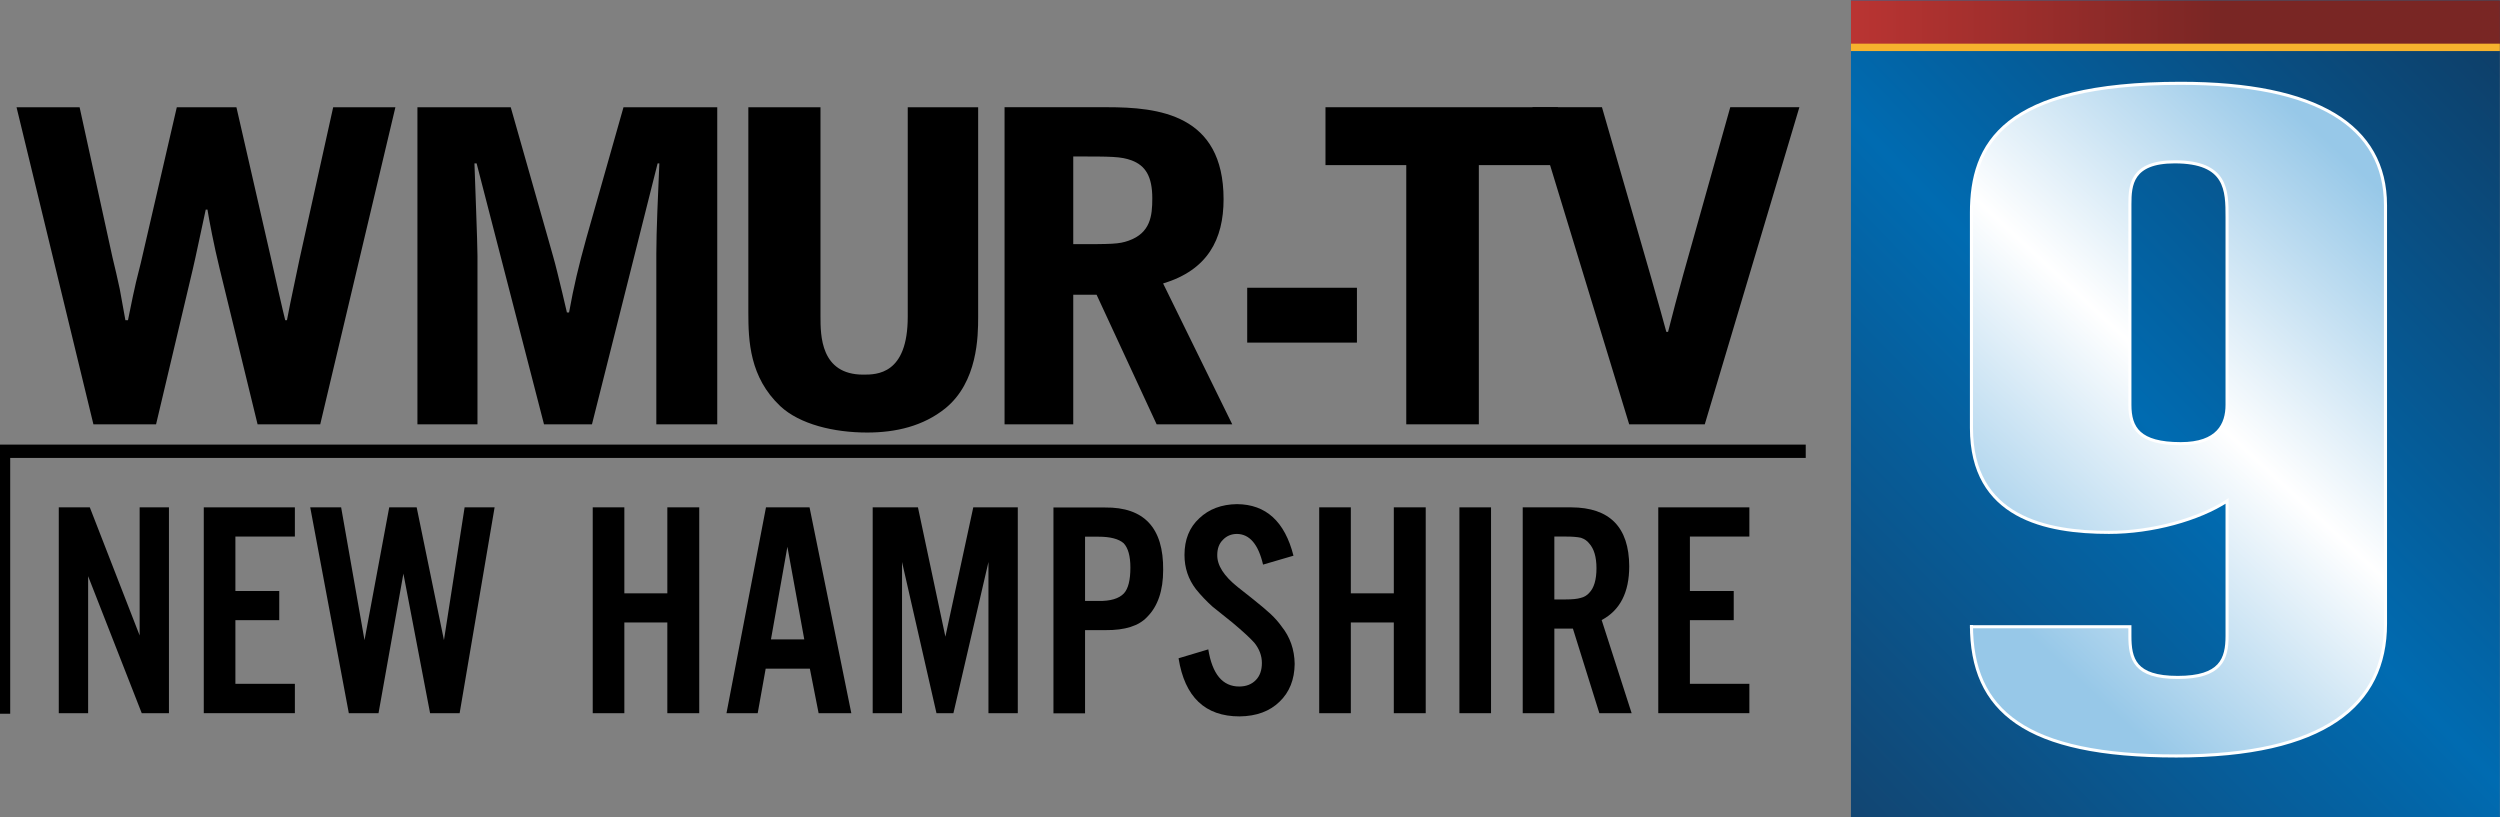 <?xml version="1.0" encoding="UTF-8" standalone="no"?>
<!-- Created with Inkscape (http://www.inkscape.org/) -->

<svg
   xmlns:dc="http://purl.org/dc/elements/1.1/"
   xmlns:cc="http://creativecommons.org/ns#"
   xmlns:rdf="http://www.w3.org/1999/02/22-rdf-syntax-ns#"
   xmlns:svg="http://www.w3.org/2000/svg"
   xmlns="http://www.w3.org/2000/svg"
   xmlns:sodipodi="http://sodipodi.sourceforge.net/DTD/sodipodi-0.dtd"
   xmlns:inkscape="http://www.inkscape.org/namespaces/inkscape"
   width="293.715"
   height="95.999"
   id="svg2"
   version="1.1"
   inkscape:version="0.48.2 r9819"
   sodipodi:docname="New document 1">
  <rect width="100%" height="100%" fill="#808080" stroke="none"/>
  <defs
     id="defs4">
    <clipPath
       id="clipPath39857"
       clipPathUnits="userSpaceOnUse">
      <path
         inkscape:connector-curvature="0"
         id="path39859"
         d="m 25.667,292.775 180.497,0 0,66.1 -180.497,0 0,-66.1 z" />
    </clipPath>
    <linearGradient
       id="linearGradient39845"
       spreadMethod="pad"
       gradientTransform="matrix(0,8.728,8.728,0,109.443,309.744)"
       gradientUnits="userSpaceOnUse"
       y2="0"
       x2="1"
       y1="0"
       x1="0">
      <stop
         id="stop39847"
         offset="0"
         style="stop-opacity:1;stop-color:#c2c4c6" />
      <stop
         id="stop39849"
         offset="1"
         style="stop-opacity:1;stop-color:#ffffff" />
    </linearGradient>
    <clipPath
       id="clipPath39825"
       clipPathUnits="userSpaceOnUse">
      <path
         inkscape:connector-curvature="0"
         id="path39827"
         d="m 25.667,292.775 180.497,0 0,66.1 -180.497,0 0,-66.1 z" />
    </clipPath>
    <linearGradient
       id="linearGradient39813"
       spreadMethod="pad"
       gradientTransform="matrix(0,8.728,8.728,0,97.451,309.744)"
       gradientUnits="userSpaceOnUse"
       y2="0"
       x2="1"
       y1="0"
       x1="0">
      <stop
         id="stop39815"
         offset="0"
         style="stop-opacity:1;stop-color:#c2c4c6" />
      <stop
         id="stop39817"
         offset="1"
         style="stop-opacity:1;stop-color:#ffffff" />
    </linearGradient>
    <clipPath
       id="clipPath39793"
       clipPathUnits="userSpaceOnUse">
      <path
         inkscape:connector-curvature="0"
         id="path39795"
         d="m 25.667,292.775 180.497,0 0,66.1 -180.497,0 0,-66.1 z" />
    </clipPath>
    <linearGradient
       id="linearGradient39781"
       spreadMethod="pad"
       gradientTransform="matrix(0,8.728,8.728,0,86.613,309.744)"
       gradientUnits="userSpaceOnUse"
       y2="0"
       x2="1"
       y1="0"
       x1="0">
      <stop
         id="stop39783"
         offset="0"
         style="stop-opacity:1;stop-color:#c2c4c6" />
      <stop
         id="stop39785"
         offset="1"
         style="stop-opacity:1;stop-color:#ffffff" />
    </linearGradient>
    <clipPath
       id="clipPath39761"
       clipPathUnits="userSpaceOnUse">
      <path
         inkscape:connector-curvature="0"
         id="path39763"
         d="m 25.667,292.775 180.497,0 0,66.1 -180.497,0 0,-66.1 z" />
    </clipPath>
    <linearGradient
       id="linearGradient39749"
       spreadMethod="pad"
       gradientTransform="matrix(0,8.728,8.728,0,73.761,309.744)"
       gradientUnits="userSpaceOnUse"
       y2="0"
       x2="1"
       y1="0"
       x1="0">
      <stop
         id="stop39751"
         offset="0"
         style="stop-opacity:1;stop-color:#c2c4c6" />
      <stop
         id="stop39753"
         offset="1"
         style="stop-opacity:1;stop-color:#ffffff" />
    </linearGradient>
    <clipPath
       id="clipPath39625"
       clipPathUnits="userSpaceOnUse">
      <path
         inkscape:connector-curvature="0"
         id="path39627"
         d="m 25.667,292.775 180.497,0 0,66.1 -180.497,0 0,-66.1 z" />
    </clipPath>
    <linearGradient
       id="linearGradient39607"
       spreadMethod="pad"
       gradientTransform="matrix(44.482,0,0,-44.482,70.077,333.474)"
       gradientUnits="userSpaceOnUse"
       y2="0"
       x2="1"
       y1="0"
       x1="0">
      <stop
         id="stop39609"
         offset="0"
         style="stop-opacity:1;stop-color:#c2c4c6" />
      <stop
         id="stop39611"
         offset="0.247"
         style="stop-opacity:1;stop-color:#ffffff" />
      <stop
         id="stop39613"
         offset="0.247"
         style="stop-opacity:1;stop-color:#ffffff" />
      <stop
         id="stop39615"
         offset="0.646"
         style="stop-opacity:1;stop-color:#f8f8f8" />
      <stop
         id="stop39617"
         offset="1"
         style="stop-opacity:1;stop-color:#f8f8f8" />
    </linearGradient>
    <linearGradient
       id="linearGradient39587"
       spreadMethod="pad"
       gradientTransform="matrix(-37.975,-37.976,-37.976,37.975,151.07,342.179)"
       gradientUnits="userSpaceOnUse"
       y2="0"
       x2="1"
       y1="0"
       x1="0">
      <stop
         id="stop39589"
         offset="0"
         style="stop-opacity:1;stop-color:#ffffff" />
      <stop
         id="stop39591"
         offset="1"
         style="stop-opacity:1;stop-color:#cbcaca" />
    </linearGradient>
    <linearGradient
       id="linearGradient39557"
       spreadMethod="pad"
       gradientTransform="matrix(37.718,0,0,-37.718,113.346,326.769)"
       gradientUnits="userSpaceOnUse"
       y2="0"
       x2="1"
       y1="0"
       x1="0">
      <stop
         id="stop39559"
         offset="0"
         style="stop-opacity:1;stop-color:#575757" />
      <stop
         id="stop39561"
         offset="0.36"
         style="stop-opacity:1;stop-color:#8d8d8d" />
      <stop
         id="stop39563"
         offset="0.36"
         style="stop-opacity:1;stop-color:#8d8d8d" />
      <stop
         id="stop39565"
         offset="0.674"
         style="stop-opacity:1;stop-color:#979797" />
      <stop
         id="stop39567"
         offset="0.803"
         style="stop-opacity:1;stop-color:#ffffff" />
      <stop
         id="stop39569"
         offset="0.916"
         style="stop-opacity:1;stop-color:#f8f8f8" />
      <stop
         id="stop39571"
         offset="1"
         style="stop-opacity:1;stop-color:#595959" />
    </linearGradient>
    <linearGradient
       id="linearGradient39537"
       spreadMethod="pad"
       gradientTransform="matrix(0,53.33,53.33,0,133.096,299.393)"
       gradientUnits="userSpaceOnUse"
       y2="0"
       x2="1"
       y1="0"
       x1="0">
      <stop
         id="stop39539"
         offset="0"
         style="stop-opacity:1;stop-color:#7a1516" />
      <stop
         id="stop39541"
         offset="1"
         style="stop-opacity:1;stop-color:#c22026" />
    </linearGradient>
    <linearGradient
       id="linearGradient39511"
       spreadMethod="pad"
       gradientTransform="matrix(35.175,41.92,41.92,-35.175,115.509,305.099)"
       gradientUnits="userSpaceOnUse"
       y2="0"
       x2="1"
       y1="0"
       x1="0">
      <stop
         id="stop39513"
         offset="0"
         style="stop-opacity:1;stop-color:#7a1516" />
      <stop
         id="stop39515"
         offset="0.253"
         style="stop-opacity:1;stop-color:#670e0e" />
      <stop
         id="stop39517"
         offset="0.556"
         style="stop-opacity:1;stop-color:#630d0e" />
      <stop
         id="stop39519"
         offset="0.775"
         style="stop-opacity:1;stop-color:#c22026" />
      <stop
         id="stop39521"
         offset="1"
         style="stop-opacity:1;stop-color:#c58485" />
    </linearGradient>
    <clipPath
       id="clipPath40591"
       clipPathUnits="userSpaceOnUse">
      <path
         inkscape:connector-curvature="0"
         id="path40593"
         d="m 45.275,464.17 141.281,0 0,58.955 -141.281,0 0,-58.955 z" />
    </clipPath>
    <clipPath
       id="clipPath40575"
       clipPathUnits="userSpaceOnUse">
      <path
         inkscape:connector-curvature="0"
         id="path40577"
         d="m 45.285,469.783 141.271,0 0,46.174 -141.271,0 0,-46.174 z" />
    </clipPath>
    <clipPath
       id="clipPath40543"
       clipPathUnits="userSpaceOnUse">
      <path
         inkscape:connector-curvature="0"
         id="path40545"
         d="m 45.275,464.17 141.281,0 0,58.955 -141.281,0 0,-58.955 z" />
    </clipPath>
    <linearGradient
       id="linearGradient40527"
       spreadMethod="pad"
       gradientTransform="matrix(36.669,0,0,-36.669,134.245,514.647)"
       gradientUnits="userSpaceOnUse"
       y2="0"
       x2="1"
       y1="0"
       x1="0">
      <stop
         id="stop40529"
         offset="0"
         style="stop-opacity:1;stop-color:#792624" />
      <stop
         id="stop40531"
         offset="0.354"
         style="stop-opacity:1;stop-color:#c23634" />
      <stop
         id="stop40533"
         offset="0.354"
         style="stop-opacity:1;stop-color:#c23634" />
      <stop
         id="stop40535"
         offset="1"
         style="stop-opacity:1;stop-color:#792624" />
    </linearGradient>
    <clipPath
       id="clipPath40507"
       clipPathUnits="userSpaceOnUse">
      <path
         inkscape:connector-curvature="0"
         id="path40509"
         d="m 45.275,464.17 141.281,0 0,58.955 -141.281,0 0,-58.955 z" />
    </clipPath>
    <linearGradient
       id="linearGradient40493"
       spreadMethod="pad"
       gradientTransform="matrix(-21.723,-23.286,-23.286,21.723,180.081,504.951)"
       gradientUnits="userSpaceOnUse"
       y2="0"
       x2="1"
       y1="0"
       x1="0">
      <stop
         id="stop40495"
         offset="0"
         style="stop-opacity:1;stop-color:#97c8e8" />
      <stop
         id="stop40497"
         offset="0.5"
         style="stop-opacity:1;stop-color:#ffffff" />
      <stop
         id="stop40499"
         offset="1"
         style="stop-opacity:1;stop-color:#97c8e8" />
    </linearGradient>
    <linearGradient
       id="linearGradient40469"
       spreadMethod="pad"
       gradientTransform="matrix(-53.774,-53.229,-53.229,53.774,194.849,519.228)"
       gradientUnits="userSpaceOnUse"
       y2="0"
       x2="1"
       y1="0"
       x1="0">
      <stop
         id="stop40471"
         offset="0"
         style="stop-opacity:1;stop-color:#132f4f" />
      <stop
         id="stop40473"
         offset="0.517"
         style="stop-opacity:1;stop-color:#006bb1" />
      <stop
         id="stop40475"
         offset="0.517"
         style="stop-opacity:1;stop-color:#006bb1" />
      <stop
         id="stop40477"
         offset="1"
         style="stop-opacity:1;stop-color:#18395d" />
    </linearGradient>
  </defs>
  <sodipodi:namedview
     id="base"
     pagecolor="#ffffff"
     bordercolor="#666666"
     borderopacity="1.0"
     inkscape:pageopacity="0.0"
     inkscape:pageshadow="2"
     inkscape:zoom="1.0074671"
     inkscape:cx="153.87747"
     inkscape:cy="73.157031"
     inkscape:document-units="px"
     inkscape:current-layer="layer1"
     showgrid="false"
     inkscape:window-width="475"
     inkscape:window-height="458"
     inkscape:window-x="132"
     inkscape:window-y="132"
     inkscape:window-maximized="0"
     fit-margin-top="0"
     fit-margin-left="0"
     fit-margin-right="0"
     fit-margin-bottom="0" />
  <g
     inkscape:label="Layer 1"
     inkscape:groupmode="layer"
     id="layer1"
     transform="translate(-164.815,-495.876)">
    <g
       transform="matrix(2.079,0,0,-2.079,70.664,1568.59)"
       id="g40457">
      <g
         id="g40459">
        <g
           id="g40465">
          <g
             id="g40467">
            <path
               id="path40479"
               style="fill:url(#linearGradient40469);stroke:none"
               d="m 149.885,515.957 36.67,0 0,-46.174 -36.67,0 0,46.174 z"
               inkscape:connector-curvature="0" />
          </g>
        </g>
      </g>
    </g>
    <g
       transform="matrix(2.079,0,0,-2.079,70.664,1568.59)"
       id="g40481">
      <g
         id="g40483">
        <g
           id="g40489">
          <g
             id="g40491">
            <path
               id="path40501"
               style="fill:url(#linearGradient40493);stroke:none"
               d="m 156.695,503.958 0,-12.166 c 0,-5.066 4.224,-5.901 7.772,-5.901 l 0,0 c 2.45,0 5.068,0.731 6.672,1.776 l 0,0 0,-7.623 c 0,-1.306 -0.337,-2.35 -2.787,-2.35 l 0,0 c -2.449,0 -2.703,1.044 -2.703,2.35 l 0,0 0,0.516 -8.954,0 c 0.043,-4.791 3.1,-7.305 11.573,-7.305 l 0,0 c 8.362,0 11.826,2.872 11.826,7.466 l 0,0 0,23.655 c 0,4.49 -3.887,6.892 -11.573,6.892 l 0,0 c -10.052,0 -11.826,-3.446 -11.826,-7.31 m 8.954,-10.861 0,11.331 c 0,1.097 0.084,2.402 2.534,2.402 l 0,0 c 2.956,0 2.956,-1.619 2.956,-3.133 l 0,0 0,-10.6 c 0,-1.097 -0.506,-2.193 -2.618,-2.193 l 0,0 c -2.366,0 -2.872,0.888 -2.872,2.193"
               inkscape:connector-curvature="0" />
          </g>
        </g>
      </g>
    </g>
    <g
       transform="matrix(2.079,0,0,-2.079,70.664,1568.59)"
       id="g40503">
      <g
         clip-path="url(#clipPath40507)"
         id="g40505">
        <g
           transform="translate(165.649,493.097)"
           id="g40511">
          <path
             id="path40513"
             style="fill:none;stroke:#ffffff;stroke-width:0.174;stroke-linecap:butt;stroke-linejoin:miter;stroke-miterlimit:4;stroke-opacity:1;stroke-dasharray:none"
             d="m 0,0 c 0,-1.305 0.507,-2.193 2.872,-2.193 2.112,0 2.619,1.097 2.619,2.193 l 0,10.6 c 0,1.514 0,3.133 -2.957,3.133 C 0.084,13.733 0,12.427 0,11.331 L 0,0 z m -8.954,10.861 c 0,3.864 1.774,7.31 11.826,7.31 7.687,0 11.572,-2.402 11.572,-6.892 l 0,-23.654 c 0,-4.595 -3.463,-7.467 -11.826,-7.467 -8.531,0 -11.572,2.548 -11.572,7.403 l 0,-0.099 8.954,0 0,-0.516 c 0,-1.305 0.254,-2.349 2.703,-2.349 2.45,0 2.788,1.044 2.788,2.349 l 0,7.623 c -1.605,-1.044 -4.224,-1.775 -6.674,-1.775 -3.547,0 -7.771,0.836 -7.771,5.901 l 0,12.166"
             inkscape:connector-curvature="0" />
        </g>
      </g>
    </g>
    <g
       transform="matrix(2.079,0,0,-2.079,70.664,1568.59)"
       id="g40515">
      <g
         id="g40517">
        <g
           id="g40523">
          <g
             id="g40525">
            <path
               id="path40537"
               style="fill:url(#linearGradient40527);stroke:none"
               d="m 149.887,513.346 36.67,0 0,2.603 -36.67,0 0,-2.603 z"
               inkscape:connector-curvature="0" />
          </g>
        </g>
      </g>
    </g>
    <g
       transform="matrix(2.079,0,0,-2.079,70.664,1568.59)"
       id="g40539">
      <g
         clip-path="url(#clipPath40543)"
         id="g40541">
        <path
           id="path40547"
           style="fill:#f6b22e;fill-opacity:1;fill-rule:nonzero;stroke:none"
           d="m 149.887,513.092 36.668,0 0,0.415 -36.668,0 0,-0.415 z"
           inkscape:connector-curvature="0" />
        <g
           transform="translate(49.785,509.916)"
           id="g40549">
          <path
             id="path40551"
             style="fill:#000000;fill-opacity:1;fill-rule:nonzero;stroke:none"
             d="m 0,0 1.855,-8.471 c 0.073,-0.293 0.366,-1.538 0.415,-1.807 l 0.318,-1.757 0.146,0 c 0.049,0.22 0.293,1.465 0.367,1.757 0.048,0.293 0.39,1.563 0.439,1.831 L 5.493,0 8.862,0 10.79,-8.422 c 0.025,-0.122 0.781,-3.467 0.83,-3.613 l 0.098,0 c 0.171,0.951 0.708,3.393 0.708,3.442 L 14.33,0 l 3.516,0 -4.248,-17.919 -3.54,0 -2.148,8.813 c -0.318,1.294 -0.586,2.71 -0.684,3.32 l -0.098,0 C 7.006,-6.323 6.518,-8.666 6.396,-9.155 l -2.075,-8.764 -3.54,0 L -3.564,0 0,0 z"
             inkscape:connector-curvature="0" />
        </g>
        <g
           transform="translate(68.876,509.916)"
           id="g40553">
          <path
             id="path40555"
             style="fill:#000000;fill-opacity:1;fill-rule:nonzero;stroke:none"
             d="m 0,0 5.273,0 2.124,-7.471 c 0.22,-0.804 0.317,-1.073 0.513,-1.879 0.098,-0.366 0.464,-1.928 0.537,-2.246 l 0.122,0 c 0.269,1.489 0.537,2.612 0.977,4.199 L 11.645,0 l 5.298,0 0,-17.919 -3.443,0 0,9.644 c 0,1.269 0.098,3.393 0.171,5.101 l -0.098,0 -3.71,-14.745 -2.71,0 -3.808,14.745 -0.123,0 c 0.025,-0.83 0.171,-4.467 0.171,-5.224 l 0,-9.521 -3.393,0 L 0,0 z"
             inkscape:connector-curvature="0" />
        </g>
        <g
           transform="translate(87.576,509.916)"
           id="g40557">
          <path
             id="path40559"
             style="fill:#000000;fill-opacity:1;fill-rule:nonzero;stroke:none"
             d="m 0,0 4.077,0 0,-11.815 c 0,-1.075 0,-3.296 2.417,-3.296 0.757,0 2.514,0 2.514,3.271 l 0,11.84 3.979,0 0,-11.864 c 0,-1.075 -0.024,-3.662 -1.855,-5.152 -1.245,-1.001 -2.783,-1.367 -4.419,-1.367 -1.879,0 -3.808,0.464 -4.906,1.49 C 0.073,-15.258 0,-13.208 0,-11.596 L 0,0 z"
             inkscape:connector-curvature="0" />
        </g>
        <g
           transform="translate(105.937,502.178)"
           id="g40561">
          <path
             id="path40563"
             style="fill:#000000;fill-opacity:1;fill-rule:nonzero;stroke:none"
             d="m 0,0 c 2.221,0 2.563,0 3.124,0.195 1.246,0.44 1.343,1.416 1.343,2.393 0,1.245 -0.39,1.855 -1.172,2.148 C 2.685,4.956 2.197,4.956 0,4.956 L 0,0 z m 0,-10.18 -3.882,0 0,17.919 5.786,0 c 2.905,0 6.591,-0.39 6.591,-5.2 0,-2.271 -0.903,-4.003 -3.417,-4.76 l 3.906,-7.959 -4.272,0 -3.394,7.324 -1.318,0 0,-7.324 z"
             inkscape:connector-curvature="0" />
        </g>
        <path
           id="path40565"
           style="fill:#000000;fill-opacity:1;fill-rule:nonzero;stroke:none"
           d="m 115.767,499.715 6.201,0 0,-3.1 -6.201,0 0,3.1 z"
           inkscape:connector-curvature="0" />
        <g
           transform="translate(133.325,509.916)"
           id="g40567">
          <path
             id="path40569"
             style="fill:#000000;fill-opacity:1;fill-rule:nonzero;stroke:none"
             d="m 0,0 0,-3.271 -4.468,0 0,-14.648 -4.101,0 0,14.648 -4.565,0 0,3.271 L 0,0 z"
             inkscape:connector-curvature="0" />
        </g>
      </g>
    </g>
    <g
       transform="matrix(2.079,0,0,-2.079,70.664,1568.59)"
       id="g40571">
      <g
         clip-path="url(#clipPath40575)"
         id="g40573">
        <g
           transform="translate(137.353,491.998)"
           id="g40579">
          <path
             id="path40581"
             style="fill:#000000;fill-opacity:1;fill-rule:nonzero;stroke:none"
             d="m 0,0 -5.469,17.919 3.931,0 2.783,-9.643 C 1.66,6.811 1.953,5.786 2.099,5.225 l 0.098,0 c 0.268,1.073 0.561,2.147 0.854,3.222 l 2.661,9.472 3.906,0 L 4.272,0 0,0 z"
             inkscape:connector-curvature="0" />
        </g>
        <g
           transform="translate(45.275,475.642)"
           id="g40583">
          <path
             id="path40585"
             style="fill:#000000;fill-opacity:1;fill-rule:nonzero;stroke:none"
             d="m 0,0 0,14.832 0,0.377 0.294,0 101.761,0 0,-0.753 -101.467,0 L 0.588,0 0,0 z"
             inkscape:connector-curvature="0" />
        </g>
      </g>
    </g>
    <g
       transform="matrix(2.079,0,0,-2.079,70.664,1568.59)"
       id="g40587">
      <g
         clip-path="url(#clipPath40591)"
         id="g40589">
        <g
           transform="translate(54.834,475.673)"
           id="g40595">
          <path
             id="path40597"
             style="fill:#000000;fill-opacity:1;fill-rule:nonzero;stroke:none"
             d="m 0,0 -1.537,0 -3.03,7.742 0,-7.742 -1.659,0 0,11.632 1.754,0 2.816,-7.24 0,7.24 1.656,0 L 0,0 z"
             inkscape:connector-curvature="0" />
        </g>
        <g
           transform="translate(61.95,485.655)"
           id="g40599">
          <path
             id="path40601"
             style="fill:#000000;fill-opacity:1;fill-rule:nonzero;stroke:none"
             d="m 0,0 -3.361,0 0,-3.077 2.478,0 0,-1.648 -2.478,0 0,-3.597 3.361,0 0,-1.659 -5.148,0 0,11.631 L 0,1.65 0,0 z"
             inkscape:connector-curvature="0" />
        </g>
        <g
           transform="translate(69.591,475.673)"
           id="g40603">
          <path
             id="path40605"
             style="fill:#000000;fill-opacity:1;fill-rule:nonzero;stroke:none"
             d="M 0,0 -1.508,7.887 -2.914,0 l -1.678,0 -2.181,11.632 1.747,0 1.32,-7.504 1.397,7.504 1.551,0 1.542,-7.504 1.167,7.504 1.695,0 L 1.67,0 0,0 z"
             inkscape:connector-curvature="0" />
        </g>
        <g
           transform="translate(80.569,480.8)"
           id="g40607">
          <path
             id="path40609"
             style="fill:#000000;fill-opacity:1;fill-rule:nonzero;stroke:none"
             d="m 0,0 0,-5.126 -1.787,0 0,11.631 1.787,0 0,-4.857 2.429,0 0,4.857 1.803,0 0,-11.631 -1.803,0 L 2.429,0 0,0 z"
             inkscape:connector-curvature="0" />
        </g>
        <g
           transform="translate(89.783,485.077)"
           id="g40611">
          <path
             id="path40613"
             style="fill:#000000;fill-opacity:1;fill-rule:nonzero;stroke:none"
             d="m 0,0 -0.929,-5.235 1.883,0 L 0,0 z m -1.227,-6.887 -0.451,-2.516 -1.764,0 2.232,11.631 2.462,0 2.36,-11.631 -1.848,0 -0.495,2.516 -2.496,0 z"
             inkscape:connector-curvature="0" />
        </g>
        <g
           transform="translate(102.803,475.673)"
           id="g40615">
          <path
             id="path40617"
             style="fill:#000000;fill-opacity:1;fill-rule:nonzero;stroke:none"
             d="m 0,0 -1.658,0 0,8.544 L -3.638,0 -4.595,0 -6.542,8.544 -6.542,0 -8.2,0 l 0,11.632 2.558,0 1.55,-7.308 1.576,7.308 2.516,0 L 0,0 z"
             inkscape:connector-curvature="0" />
        </g>
        <g
           transform="translate(107.358,482.015)"
           id="g40619">
          <path
             id="path40621"
             style="fill:#000000;fill-opacity:1;fill-rule:nonzero;stroke:none"
             d="M 0,0 C 0.681,-0.011 1.162,0.132 1.443,0.429 1.687,0.697 1.808,1.182 1.808,1.884 1.808,2.535 1.681,2.995 1.427,3.263 1.146,3.509 0.67,3.632 0,3.632 l -0.754,0 L -0.754,0 0,0 z m -0.754,-6.35 -1.786,0 0,11.632 2.916,0 C 2.588,5.305 3.683,4.128 3.66,1.753 3.66,0.588 3.36,-0.296 2.76,-0.898 2.287,-1.409 1.501,-1.659 0.401,-1.648 l -1.155,0 0,-4.702 z"
             inkscape:connector-curvature="0" />
        </g>
        <g
           transform="translate(116.663,484.07)"
           id="g40623">
          <path
             id="path40625"
             style="fill:#000000;fill-opacity:1;fill-rule:nonzero;stroke:none"
             d="m 0,0 c -0.267,1.143 -0.757,1.721 -1.469,1.733 -0.322,0 -0.589,-0.112 -0.8,-0.333 -0.213,-0.211 -0.319,-0.496 -0.319,-0.854 -0.011,-0.587 0.376,-1.194 1.163,-1.82 l 0.8,-0.632 c 0.473,-0.376 0.828,-0.675 1.064,-0.896 0.236,-0.223 0.437,-0.451 0.602,-0.684 0.485,-0.604 0.734,-1.312 0.746,-2.127 -0.012,-0.886 -0.295,-1.596 -0.85,-2.13 -0.555,-0.545 -1.31,-0.824 -2.264,-0.835 -1.949,0 -3.098,1.095 -3.448,3.285 l 1.68,0.503 c 0.227,-1.399 0.808,-2.099 1.747,-2.099 0.392,0 0.705,0.122 0.943,0.367 0.227,0.233 0.339,0.554 0.339,0.964 0,0.404 -0.14,0.782 -0.421,1.135 -0.237,0.267 -0.646,0.645 -1.229,1.134 -0.589,0.478 -0.969,0.782 -1.139,0.913 -0.336,0.301 -0.65,0.631 -0.941,0.99 -0.429,0.563 -0.644,1.205 -0.644,1.928 0,0.87 0.278,1.561 0.834,2.073 0.55,0.523 1.26,0.791 2.133,0.802 C 0.166,3.406 1.229,2.434 1.719,0.503 L 0,0 z"
             inkscape:connector-curvature="0" />
        </g>
        <g
           transform="translate(121.623,480.8)"
           id="g40627">
          <path
             id="path40629"
             style="fill:#000000;fill-opacity:1;fill-rule:nonzero;stroke:none"
             d="m 0,0 0,-5.126 -1.787,0 0,11.631 1.787,0 0,-4.857 2.429,0 0,4.857 1.803,0 0,-11.631 -1.803,0 L 2.429,0 0,0 z"
             inkscape:connector-curvature="0" />
        </g>
        <path
           id="path40631"
           style="fill:#000000;fill-opacity:1;fill-rule:nonzero;stroke:none"
           d="m 129.546,475.673 -1.787,0 0,11.632 1.787,0 0,-11.632 z"
           inkscape:connector-curvature="0" />
        <g
           transform="translate(133.758,482.101)"
           id="g40633">
          <path
             id="path40635"
             style="fill:#000000;fill-opacity:1;fill-rule:nonzero;stroke:none"
             d="m 0,0 c 0.379,0 0.664,0.028 0.853,0.086 0.195,0.045 0.355,0.14 0.48,0.282 0.276,0.28 0.414,0.745 0.414,1.396 0,0.634 -0.138,1.102 -0.414,1.404 C 1.224,3.311 1.07,3.417 0.87,3.485 0.669,3.531 0.379,3.554 0,3.554 l -0.634,0 L -0.634,0 0,0 z m -0.634,-6.428 -1.787,0 0,11.632 2.748,0 C 2.496,5.193 3.587,4.083 3.598,1.875 3.598,0.399 3.079,-0.614 2.04,-1.165 l 1.694,-5.263 -1.825,0 -1.494,4.78 -1.049,0 0,-4.78 z"
             inkscape:connector-curvature="0" />
        </g>
        <g
           transform="translate(144.145,485.655)"
           id="g40637">
          <path
             id="path40639"
             style="fill:#000000;fill-opacity:1;fill-rule:nonzero;stroke:none"
             d="m 0,0 -3.361,0 0,-3.077 2.477,0 0,-1.648 -2.477,0 0,-3.597 3.361,0 0,-1.659 -5.148,0 0,11.631 L 0,1.65 0,0 z"
             inkscape:connector-curvature="0" />
        </g>
      </g>
    </g>
  </g>
</svg>
